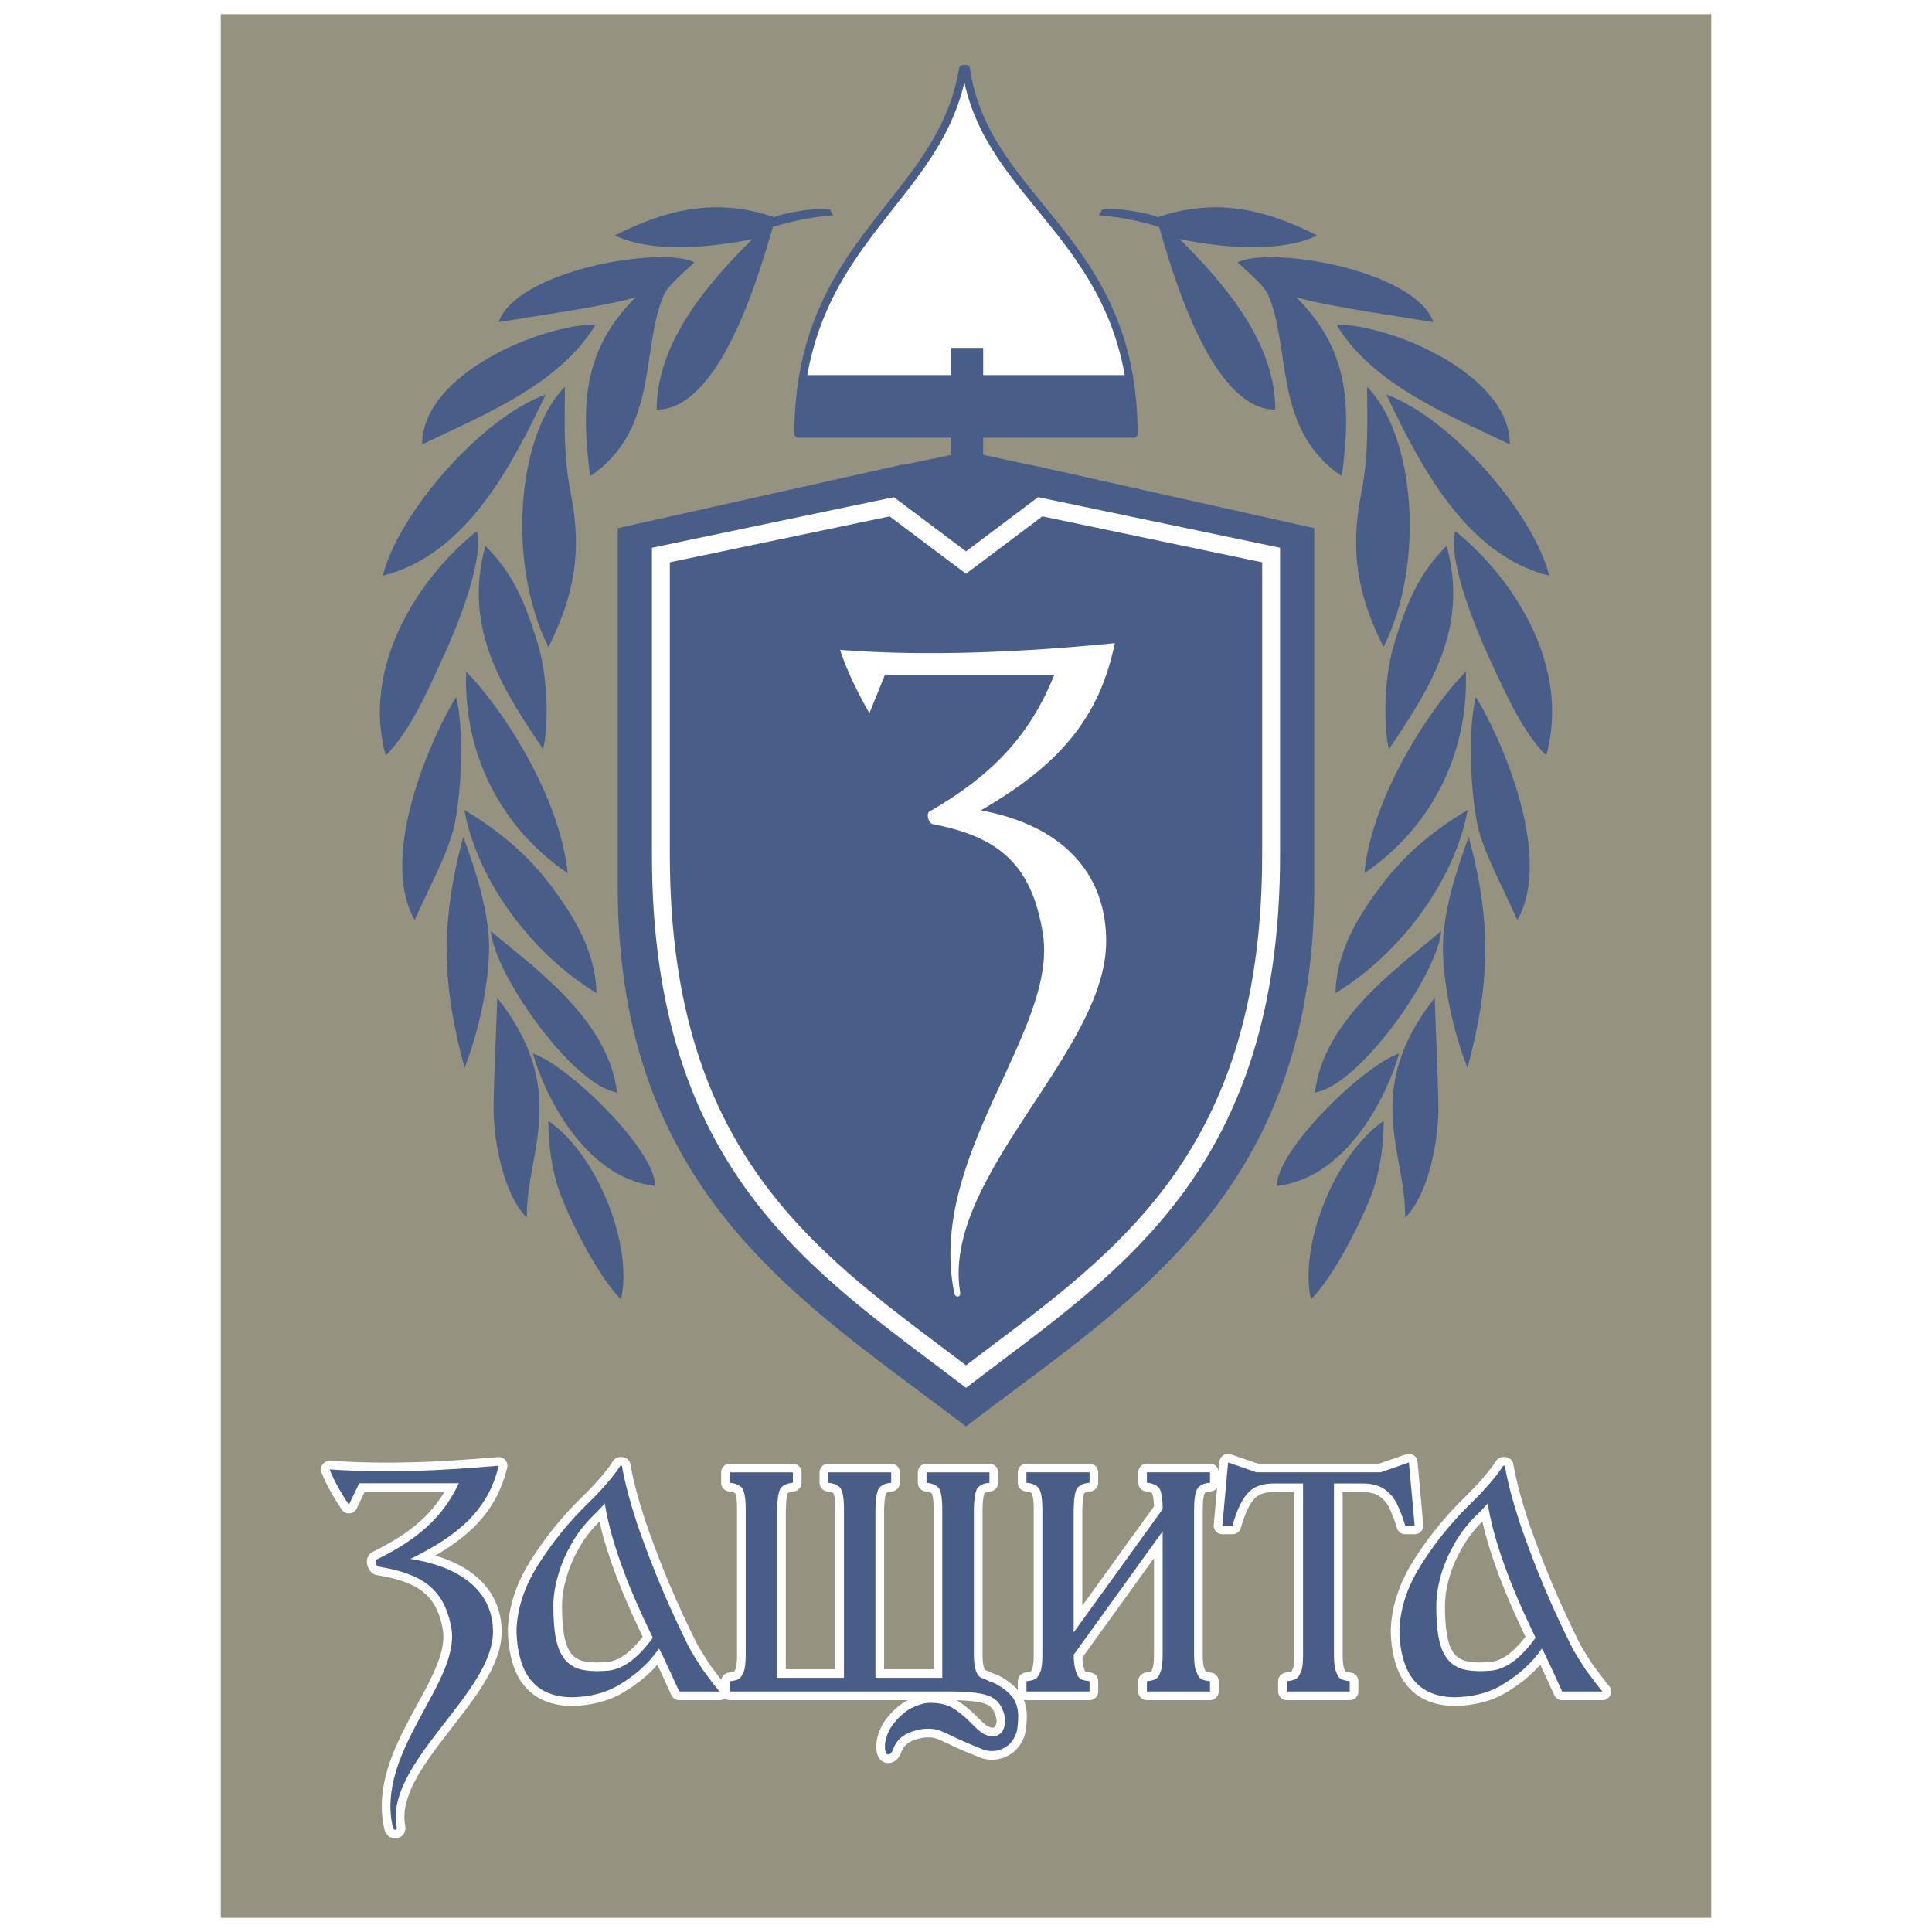<?xml version="1.0" encoding="utf-8"?>
<!-- Generator: Adobe Illustrator 13.0.0, SVG Export Plug-In . SVG Version: 6.00 Build 14948)  -->
<!DOCTYPE svg PUBLIC "-//W3C//DTD SVG 1.0//EN" "http://www.w3.org/TR/2001/REC-SVG-20010904/DTD/svg10.dtd">
<svg version="1.0" id="Layer_1" xmlns="http://www.w3.org/2000/svg" xmlns:xlink="http://www.w3.org/1999/xlink" x="0px" y="0px"
	 width="192.756px" height="192.756px" viewBox="0 0 192.756 192.756" enable-background="new 0 0 192.756 192.756"
	 xml:space="preserve">
<g>
	<polygon fill-rule="evenodd" clip-rule="evenodd" fill="#FFFFFF" points="0,0 192.756,0 192.756,192.756 0,192.756 0,0 	"/>
	<polygon fill-rule="evenodd" clip-rule="evenodd" fill="#95937F" points="22.029,1.417 170.727,1.417 170.727,191.339 
		22.029,191.339 22.029,1.417 	"/>
	<path fill-rule="evenodd" clip-rule="evenodd" fill="#485E88" d="M77.117,22.635c-1.04,3.429-4.961,18.239-11.6,18.239
		c0-6.639,4.979-12.475,9.539-17.017c-2.809,0.583-9.539,1.642-13.716-0.365c4.979-2.517,9.977-3.848,15.905-1.824
		c0.802-0.419,4.851-1.113,5.654-0.693c-0.146,0.073,0.346,0.493,0.164,0.511C80.875,21.669,79.105,22.034,77.117,22.635
		L77.117,22.635z M66.32,29.22c-2.462,5.399-0.475,13.588-7.442,18.294c-0.985-7.479-0.565-12.75,4.56-17.875
		c-2.48,0.839-11.235,2.08-13.698,2.499c1.842-5.198,16.288-7.624,19.534-5.964C68.417,27.031,67.122,27.998,66.32,29.22
		L66.32,29.22z M42.116,44.34c0-7.04,11.91-11.965,17.309-11.965C55.814,38.43,47.971,41.513,42.116,44.34L42.116,44.34z
		 M38.195,57.436c1.514-6.165,9.794-15.74,16.251-18.075C51.199,46.146,46.622,55.356,38.195,57.436L38.195,57.436z M54.719,64.567
		c-4.195-8.39-3.119-21.194,1.642-25.972c0,3.356-0.2,6.639,0.584,10.615C58.094,55.046,57.31,59.351,54.719,64.567L54.719,64.567z
		 M48.427,54.462c2.48,2.481,3.83,5.07,5.252,9.849c1.204,4.067,0.912,9.138,0.493,10.415C50.251,68.89,46.129,62.779,48.427,54.462
		L48.427,54.462z M44.269,65.442c-1.587,3.447-3.301,7.441-5.782,9.94c-2.499-9.065,3.429-17.856,9.083-22.397
		C48.391,55.995,45.199,63.436,44.269,65.442L44.269,65.442z M45.454,81.766c-0.492,2.864-2.262,5.982-4.085,10.032
		c-3.812-6.767,2.225-19.26,4.14-22.251C46.202,72.154,46.166,77.699,45.454,81.766L45.454,81.766z M56.635,87.128
		c-7.423-5.107-10.396-12.858-10.123-20.118C49.868,70.367,55.851,79.268,56.635,87.128L56.635,87.128z M48.974,92.892
		c3.557,3.119,11.746,8.59,12.585,16.105C57.109,108.286,49.284,97.16,48.974,92.892L48.974,92.892z M48.792,94.096
		c0.073,2.554-0.529,7.515-2.444,12.457c-2.244-8.298-2.444-14.5-0.127-23.054C47.442,86.764,48.683,90.722,48.792,94.096
		L48.792,94.096z M46.33,80.818c3.502,2.061,6.274,4.523,8.208,7.003c3.064,3.903,4.888,7.424,4.979,11.254
		C53.224,95.3,47.643,88.004,46.33,80.818L46.33,80.818z M53.169,105.112c3.575,1.186,12.275,9.703,12.184,13.205
		C58.203,117.533,54.209,108.888,53.169,105.112L53.169,105.112z M52.567,121.491c-2.517-2.518-3.375-8.281-3.32-11.145
		c0.055-3.611,0.255-7.204,0.365-10.798C56.963,108.888,52.439,115.089,52.567,121.491L52.567,121.491z M55.887,119.083
		c-0.766-2.024-1.186-4.742-1.186-7.259c4.907,3.374,8.481,12.421,7.259,17.819C59.863,127.564,57.127,122.366,55.887,119.083
		L55.887,119.083z"/>
	<path fill-rule="evenodd" clip-rule="evenodd" fill="#485E88" d="M115.639,22.635c1.039,3.429,4.961,18.239,11.6,18.239
		c0-6.639-4.979-12.475-9.539-17.017c2.809,0.583,9.539,1.642,13.716-0.365c-4.979-2.517-9.977-3.848-15.904-1.824
		c-0.803-0.419-4.852-1.113-5.654-0.693c0.146,0.073-0.347,0.493-0.164,0.511C111.881,21.669,113.65,22.034,115.639,22.635
		L115.639,22.635z M126.436,29.22c2.463,5.399,0.475,13.588,7.442,18.294c0.984-7.479,0.565-12.75-4.56-17.875
		c2.479,0.839,11.234,2.08,13.697,2.499c-1.843-5.198-16.288-7.624-19.534-5.964C124.339,27.031,125.634,27.998,126.436,29.22
		L126.436,29.22z M150.64,44.34c0-7.04-11.91-11.965-17.31-11.965C136.941,38.43,144.784,41.513,150.64,44.34L150.64,44.34z
		 M154.561,57.436c-1.514-6.165-9.794-15.74-16.251-18.075C141.557,46.146,146.135,55.356,154.561,57.436L154.561,57.436z
		 M138.036,64.567c4.195-8.39,3.119-21.194-1.642-25.972c0,3.356,0.201,6.639-0.584,10.615
		C134.662,55.046,135.446,59.351,138.036,64.567L138.036,64.567z M144.328,54.462c-2.479,2.481-3.83,5.07-5.253,9.849
		c-1.203,4.067-0.911,9.138-0.492,10.415C142.505,68.89,146.627,62.779,144.328,54.462L144.328,54.462z M148.487,65.442
		c1.587,3.447,3.301,7.441,5.781,9.94c2.499-9.065-3.429-17.856-9.083-22.397C144.365,55.995,147.557,63.436,148.487,65.442
		L148.487,65.442z M147.302,81.766c0.492,2.864,2.262,5.982,4.086,10.032c3.812-6.767-2.226-19.26-4.141-22.251
		C146.554,72.154,146.59,77.699,147.302,81.766L147.302,81.766z M136.121,87.128c7.423-5.107,10.396-12.858,10.123-20.118
		C142.888,70.367,136.905,79.268,136.121,87.128L136.121,87.128z M143.781,92.892c-3.557,3.119-11.746,8.59-12.585,16.105
		C135.646,108.286,143.472,97.16,143.781,92.892L143.781,92.892z M143.964,94.096c-0.073,2.554,0.529,7.515,2.444,12.457
		c2.243-8.298,2.444-14.5,0.127-23.054C145.313,86.764,144.073,90.722,143.964,94.096L143.964,94.096z M146.426,80.818
		c-3.502,2.061-6.273,4.523-8.207,7.003c-3.064,3.903-4.889,7.424-4.979,11.254C139.532,95.3,145.113,88.004,146.426,80.818
		L146.426,80.818z M139.587,105.112c-3.575,1.186-12.275,9.703-12.185,13.205C134.553,117.533,138.547,108.888,139.587,105.112
		L139.587,105.112z M140.188,121.491c2.517-2.518,3.374-8.281,3.319-11.145c-0.055-3.611-0.255-7.204-0.365-10.798
		C135.793,108.888,140.316,115.089,140.188,121.491L140.188,121.491z M136.869,119.083c0.766-2.024,1.186-4.742,1.186-7.259
		c-4.906,3.374-8.481,12.421-7.26,17.819C132.893,127.564,135.628,122.366,136.869,119.083L136.869,119.083z"/>
	<path fill-rule="evenodd" clip-rule="evenodd" fill="#485E88" d="M96.378,142.32c15.941-12.221,34.746-22.981,34.746-53.842V52.693
		l-28.362-6.329l-6.384,4.888l-6.384-4.888l-28.362,6.329v35.785C61.632,119.339,80.437,130.1,96.378,142.32L96.378,142.32z"/>
	
		<path fill-rule="evenodd" clip-rule="evenodd" fill="#485E88" stroke="#FFFFFF" stroke-width="1.787" stroke-miterlimit="2.613" d="
		M96.378,137.341c14.482-11.053,30.441-20.829,30.441-52.054V55.375l-23.036-4.815l-7.405,5.563l-7.405-5.563l-23.036,4.815v29.912
		C65.937,116.512,81.896,126.288,96.378,137.341L96.378,137.341z"/>
	<path fill-rule="evenodd" clip-rule="evenodd" fill="#FFFFFF" d="M95.794,128.94c-1.896-11.497,14.569-23.972,14.569-35.018
		c0-6.838-4.396-11.572-12.5-13.075c7.672-4.433,11.811-9.092,13.362-16.682c-9.052,0.901-18.535,1.352-27.415,0.676
		c0.689,2.104,1.81,4.358,2.931,6.312l1.552-3.833h16.896c-2.5,6.237-6.379,10.145-12.5,13.676
		c-0.259,0.226-0.086,0.977,0.259,1.202c6.207,1.203,10,3.607,11.121,11.122c1.379,9.619-11.552,22.017-8.88,35.619
		C95.277,129.542,95.88,129.467,95.794,128.94L95.794,128.94z"/>
	
		<path fill-rule="evenodd" clip-rule="evenodd" fill="#FFFFFF" stroke="#485E88" stroke-width="0.792" stroke-linecap="round" stroke-linejoin="round" stroke-miterlimit="2.613" d="
		M96.378,6.869l-0.303,0.014c-2.175,13.3-16.363,16.996-16.43,36.391h33.459C113.106,23.686,98.325,20.284,96.378,6.869
		L96.378,6.869z"/>
	<path fill-rule="evenodd" clip-rule="evenodd" fill="#485E88" d="M98.093,37.427h14.481c0.347,1.952,0.456,3.521,0.511,5.873
		l-14.992-0.037v2.116l4.724,1.021l-6.438,6.219l-6.438-6.201l4.942-1.022v-2.134L79.652,43.3c0-1.97,0.201-4.067,0.529-5.873
		h14.701v-2.718h3.211V37.427L98.093,37.427z"/>
	
		<path fill="none" stroke="#FFFFFF" stroke-width="1.728" stroke-linecap="round" stroke-linejoin="round" stroke-miterlimit="2.613" d="
		M39.584,182.327c-1.249-6.412,9.602-13.365,9.602-19.524c0-3.813-2.886-6.429-8.235-7.272c5.062-2.464,7.779-5.063,8.809-9.299
		c-5.974,0.507-11.02,0.76-16.875,0.371c0.456,1.182,1.198,2.431,1.924,3.527l1.03-2.144h9.939
		c-1.637,3.477-4.202,5.653-8.235,7.628c-0.168,0.135-0.05,0.54,0.169,0.675c4.101,0.675,6.598,1.991,7.324,6.177
		c0.911,5.366-7.61,12.285-5.838,19.861C39.247,182.665,39.651,182.614,39.584,182.327L39.584,182.327z"/>
	<path fill-rule="evenodd" clip-rule="evenodd" fill="#485E88" d="M39.584,182.327c-1.249-6.412,9.602-13.365,9.602-19.524
		c0-3.813-2.886-6.429-8.235-7.272c5.062-2.464,7.779-5.063,8.809-9.299c-5.974,0.507-11.02,0.76-16.875,0.371
		c0.456,1.182,1.198,2.431,1.924,3.527l1.03-2.144h9.939c-1.637,3.477-4.202,5.653-8.235,7.628c-0.168,0.135-0.05,0.54,0.169,0.675
		c4.101,0.675,6.598,1.991,7.324,6.177c0.911,5.366-7.61,12.285-5.838,19.861C39.247,182.665,39.651,182.614,39.584,182.327
		L39.584,182.327z"/>
	
		<path fill="none" stroke="#FFFFFF" stroke-width="1.728" stroke-linecap="round" stroke-linejoin="round" stroke-miterlimit="2.613" d="
		M159.871,168.76c-0.455-0.54-0.995-1.266-1.671-2.177c-0.624-0.962-1.097-1.704-1.417-2.329c-0.929-1.873-1.84-3.83-2.717-5.906
		c-0.878-2.075-1.671-4.185-2.396-6.277c-0.692-2.126-1.231-4.066-1.536-5.839h-0.151c-0.709,1.08-1.772,2.329-3.24,3.764
		c-1.89,1.839-3.526,3.864-4.911,6.041c-1.384,2.16-2.108,4.32-2.21,6.514c0,1.418,0.219,2.616,0.607,3.646
		c0.404,1.029,1.029,1.822,1.856,2.346c0.844,0.522,1.856,0.793,3.088,0.793c1.738-0.034,3.223-0.422,4.421-1.08
		c1.789-1.029,3.207-2.262,4.236-3.78c0.135,0.202,0.489,0.928,1.08,2.211c0.573,1.231,0.877,1.957,0.944,2.075H159.871
		L159.871,168.76z M148.43,149.995c0.54,3.476,2.109,7.931,4.775,13.398c-1.434,2.008-2.886,3.122-4.438,3.291
		c-0.304,0.017-0.726,0.051-1.249,0.051c-0.844-0.034-1.536-0.118-2.076-0.389c-0.522-0.27-0.961-0.624-1.248-1.147
		c-0.354-0.523-0.54-1.182-0.692-1.957c-0.135-0.827-0.202-1.84-0.202-3.021c0-1.013,0.169-2.025,0.473-3.105
		c0.32-1.08,0.759-2.075,1.316-3.055c0.54-0.979,1.181-1.806,1.822-2.497c0.27-0.271,0.54-0.54,0.826-0.811
		C148.024,150.45,148.244,150.197,148.43,149.995L148.43,149.995z"/>
	<path fill-rule="evenodd" clip-rule="evenodd" fill="#485E88" d="M159.871,168.76c-0.455-0.54-0.995-1.266-1.671-2.177
		c-0.624-0.962-1.097-1.704-1.417-2.329c-0.929-1.873-1.84-3.83-2.717-5.906c-0.878-2.075-1.671-4.185-2.396-6.277
		c-0.692-2.126-1.231-4.066-1.536-5.839h-0.151c-0.709,1.08-1.772,2.329-3.24,3.764c-1.89,1.839-3.526,3.864-4.911,6.041
		c-1.384,2.16-2.108,4.32-2.21,6.514c0,1.418,0.219,2.616,0.607,3.646c0.404,1.029,1.029,1.822,1.856,2.346
		c0.844,0.522,1.856,0.793,3.088,0.793c1.738-0.034,3.223-0.422,4.421-1.08c1.789-1.029,3.207-2.262,4.236-3.78
		c0.135,0.202,0.489,0.928,1.08,2.211c0.573,1.231,0.877,1.957,0.944,2.075H159.871L159.871,168.76z M148.43,149.995
		c0.54,3.476,2.109,7.931,4.775,13.398c-1.434,2.008-2.886,3.122-4.438,3.291c-0.304,0.017-0.726,0.051-1.249,0.051
		c-0.844-0.034-1.536-0.118-2.076-0.389c-0.522-0.27-0.961-0.624-1.248-1.147c-0.354-0.523-0.54-1.182-0.692-1.957
		c-0.135-0.827-0.202-1.84-0.202-3.021c0-1.013,0.169-2.025,0.473-3.105c0.32-1.08,0.759-2.075,1.316-3.055
		c0.54-0.979,1.181-1.806,1.822-2.497c0.27-0.271,0.54-0.54,0.826-0.811C148.024,150.45,148.244,150.197,148.43,149.995
		L148.43,149.995z"/>
	
		<path fill="none" stroke="#FFFFFF" stroke-width="1.728" stroke-linecap="round" stroke-linejoin="round" stroke-miterlimit="2.613" d="
		M133.09,165.098v-16.723v-0.371h2.886c0.861,0,1.553,0.186,2.076,0.522c0.54,0.354,0.979,0.861,1.299,1.451
		c0.271,0.591,0.591,1.316,0.844,2.228h0.945l-0.574-6.294l-2.817,0.979h-12.403l-2.818-0.979l-0.574,6.294h1.013
		c0.388-1.383,0.844-2.43,1.451-3.155c0.591-0.709,1.469-1.046,2.7-1.046h2.886v16.739v0.354c0,0.793-0.051,1.351-0.22,1.705
		c-0.151,0.388-0.304,0.624-0.522,0.726c-0.236,0.101-0.507,0.168-0.878,0.202v1.029h6.277v-1.029
		c-0.371-0.034-0.658-0.102-0.844-0.202c-0.219-0.102-0.388-0.338-0.506-0.726C133.158,166.448,133.09,165.857,133.09,165.098
		L133.09,165.098z"/>
	<path fill-rule="evenodd" clip-rule="evenodd" fill="#485E88" d="M133.09,165.098v-16.723v-0.371h2.886
		c0.861,0,1.553,0.186,2.076,0.522c0.54,0.354,0.979,0.861,1.299,1.451c0.271,0.591,0.591,1.316,0.844,2.228h0.945l-0.574-6.294
		l-2.817,0.979h-12.403l-2.818-0.979l-0.574,6.294h1.013c0.388-1.383,0.844-2.43,1.451-3.155c0.591-0.709,1.469-1.046,2.7-1.046
		h2.886v16.739v0.354c0,0.793-0.051,1.351-0.22,1.705c-0.151,0.388-0.304,0.624-0.522,0.726c-0.236,0.101-0.507,0.168-0.878,0.202
		v1.029h6.277v-1.029c-0.371-0.034-0.658-0.102-0.844-0.202c-0.219-0.102-0.388-0.338-0.506-0.726
		C133.158,166.448,133.09,165.857,133.09,165.098L133.09,165.098z"/>
	
		<path fill="none" stroke="#FFFFFF" stroke-width="1.728" stroke-linecap="round" stroke-linejoin="round" stroke-miterlimit="2.613" d="
		M107.119,162.87v-12.302c0.033-1.113,0.135-1.806,0.388-2.143c0.287-0.287,0.658-0.456,1.198-0.489v-1.047h-6.294v1.047
		c0.54,0.033,0.944,0.235,1.197,0.489c0.254,0.337,0.389,1.029,0.389,2.143v14.529c0,0.793-0.067,1.351-0.202,1.705
		c-0.152,0.388-0.338,0.624-0.523,0.726c-0.202,0.101-0.489,0.168-0.86,0.202v1.029h6.294v-1.029
		c-0.371-0.034-0.658-0.102-0.86-0.202c-0.202-0.102-0.371-0.338-0.489-0.726c-0.118-0.354-0.236-0.945-0.236-1.705l8.876-12.318
		v12.318c0,0.793-0.067,1.351-0.219,1.705c-0.118,0.388-0.287,0.624-0.507,0.726c-0.186,0.101-0.473,0.168-0.844,0.202v1.029h6.295
		v-1.029c-0.389-0.034-0.658-0.102-0.86-0.202c-0.187-0.102-0.372-0.338-0.49-0.726c-0.169-0.354-0.236-0.945-0.236-1.705v-14.529
		c0-1.113,0.136-1.806,0.389-2.143c0.27-0.287,0.658-0.456,1.198-0.489v-1.047h-6.295v1.047c0.54,0.033,0.945,0.235,1.198,0.489
		c0.236,0.337,0.371,1.029,0.371,2.143L107.119,162.87L107.119,162.87z"/>
	<path fill-rule="evenodd" clip-rule="evenodd" fill="#485E88" d="M107.119,162.87v-12.302c0.033-1.113,0.135-1.806,0.388-2.143
		c0.287-0.287,0.658-0.456,1.198-0.489v-1.047h-6.294v1.047c0.54,0.033,0.944,0.235,1.197,0.489
		c0.254,0.337,0.389,1.029,0.389,2.143v14.529c0,0.793-0.067,1.351-0.202,1.705c-0.152,0.388-0.338,0.624-0.523,0.726
		c-0.202,0.101-0.489,0.168-0.86,0.202v1.029h6.294v-1.029c-0.371-0.034-0.658-0.102-0.86-0.202
		c-0.202-0.102-0.371-0.338-0.489-0.726c-0.118-0.354-0.236-0.945-0.236-1.705l8.876-12.318v12.318c0,0.793-0.067,1.351-0.219,1.705
		c-0.118,0.388-0.287,0.624-0.507,0.726c-0.186,0.101-0.473,0.168-0.844,0.202v1.029h6.295v-1.029
		c-0.389-0.034-0.658-0.102-0.86-0.202c-0.187-0.102-0.372-0.338-0.49-0.726c-0.169-0.354-0.236-0.945-0.236-1.705v-14.529
		c0-1.113,0.136-1.806,0.389-2.143c0.27-0.287,0.658-0.456,1.198-0.489v-1.047h-6.295v1.047c0.54,0.033,0.945,0.235,1.198,0.489
		c0.236,0.337,0.371,1.029,0.371,2.143L107.119,162.87L107.119,162.87z"/>
	
		<path fill="none" stroke="#FFFFFF" stroke-width="1.728" stroke-linecap="round" stroke-linejoin="round" stroke-miterlimit="2.613" d="
		M72.812,168.76h16.065h5.822c1.738,0,3.003,0.118,3.814,0.389c0.557,0.186,1.013,0.522,1.316,1.012
		c0.304,0.558,0.473,1.08,0.473,1.671c-0.067,0.422-0.187,0.76-0.372,1.013c-0.253,0.253-0.54,0.389-0.894,0.389
		c-0.338,0-0.658-0.102-0.962-0.287c-0.254-0.136-0.692-0.523-1.266-1.114c-0.607-0.624-1.198-1.08-1.789-1.451
		c-0.59-0.32-1.316-0.489-2.227-0.489c-0.642,0-1.3,0.236-1.992,0.591c-0.658,0.388-1.249,0.962-1.721,1.569
		c-0.472,0.658-0.726,1.35-0.793,2.042c0,0.641,0.101,0.945,0.321,0.945c0.219,0,0.405-0.187,0.557-0.658
		c0.354-0.878,1.131-1.502,2.363-1.772c0.388-0.102,0.726-0.135,1.08-0.135c0.456,0,0.878,0.067,1.215,0.202
		c0.371,0.169,0.945,0.405,1.789,0.827c0.844,0.388,1.637,0.709,2.397,1.013c0.303,0.135,0.624,0.186,0.979,0.186
		c0.624,0,1.147-0.22,1.637-0.607c0.489-0.473,0.776-0.996,0.878-1.654c0.05-0.422,0.084-0.81,0.084-1.164
		c0-0.726-0.152-1.282-0.438-1.771c-0.321-0.473-0.776-0.895-1.469-1.316c-0.236-0.169-0.54-0.304-0.979-0.456
		c-0.405-0.202-0.691-0.304-0.793-0.337c-0.489-0.22-0.743-1.013-0.743-2.296v-14.529c0.017-1.113,0.152-1.806,0.372-2.143
		c0.286-0.287,0.658-0.456,1.181-0.489v-1.047h-6.277v1.047c0.54,0.033,0.945,0.235,1.198,0.489
		c0.253,0.337,0.371,1.029,0.371,2.143v16.74v0.085h-6.666v-16.74v-0.085c0.034-1.113,0.135-1.806,0.388-2.143
		c0.27-0.287,0.658-0.456,1.181-0.489v-1.047h-6.278v1.047c0.54,0.033,0.945,0.235,1.198,0.489c0.236,0.337,0.371,1.029,0.371,2.143
		v16.74v0.085h-6.666v-16.74v-0.085c0.034-1.113,0.135-1.806,0.372-2.143c0.287-0.287,0.658-0.456,1.198-0.489v-1.047h-6.294v1.047
		c0.54,0.033,0.945,0.235,1.215,0.489c0.236,0.337,0.372,1.029,0.372,2.143v14.529c0,0.793-0.067,1.351-0.203,1.705
		c-0.152,0.388-0.337,0.624-0.523,0.726c-0.186,0.101-0.472,0.168-0.86,0.202V168.76L72.812,168.76z"/>
	<path fill-rule="evenodd" clip-rule="evenodd" fill="#485E88" d="M72.812,168.76h16.065h5.822c1.738,0,3.003,0.118,3.814,0.389
		c0.557,0.186,1.013,0.522,1.316,1.012c0.304,0.558,0.473,1.08,0.473,1.671c-0.067,0.422-0.187,0.76-0.372,1.013
		c-0.253,0.253-0.54,0.389-0.894,0.389c-0.338,0-0.658-0.102-0.962-0.287c-0.254-0.136-0.692-0.523-1.266-1.114
		c-0.607-0.624-1.198-1.08-1.789-1.451c-0.59-0.32-1.316-0.489-2.227-0.489c-0.642,0-1.3,0.236-1.992,0.591
		c-0.658,0.388-1.249,0.962-1.721,1.569c-0.472,0.658-0.726,1.35-0.793,2.042c0,0.641,0.101,0.945,0.321,0.945
		c0.219,0,0.405-0.187,0.557-0.658c0.354-0.878,1.131-1.502,2.363-1.772c0.388-0.102,0.726-0.135,1.08-0.135
		c0.456,0,0.878,0.067,1.215,0.202c0.371,0.169,0.945,0.405,1.789,0.827c0.844,0.388,1.637,0.709,2.397,1.013
		c0.303,0.135,0.624,0.186,0.979,0.186c0.624,0,1.147-0.22,1.637-0.607c0.489-0.473,0.776-0.996,0.878-1.654
		c0.05-0.422,0.084-0.81,0.084-1.164c0-0.726-0.152-1.282-0.438-1.771c-0.321-0.473-0.776-0.895-1.469-1.316
		c-0.236-0.169-0.54-0.304-0.979-0.456c-0.405-0.202-0.691-0.304-0.793-0.337c-0.489-0.22-0.743-1.013-0.743-2.296v-14.529
		c0.017-1.113,0.152-1.806,0.372-2.143c0.286-0.287,0.658-0.456,1.181-0.489v-1.047h-6.277v1.047
		c0.54,0.033,0.945,0.235,1.198,0.489c0.253,0.337,0.371,1.029,0.371,2.143v16.74v0.085h-6.666v-16.74v-0.085
		c0.034-1.113,0.135-1.806,0.388-2.143c0.27-0.287,0.658-0.456,1.181-0.489v-1.047h-6.278v1.047c0.54,0.033,0.945,0.235,1.198,0.489
		c0.236,0.337,0.371,1.029,0.371,2.143v16.74v0.085h-6.666v-16.74v-0.085c0.034-1.113,0.135-1.806,0.372-2.143
		c0.287-0.287,0.658-0.456,1.198-0.489v-1.047h-6.294v1.047c0.54,0.033,0.945,0.235,1.215,0.489
		c0.236,0.337,0.372,1.029,0.372,2.143v14.529c0,0.793-0.067,1.351-0.203,1.705c-0.152,0.388-0.337,0.624-0.523,0.726
		c-0.186,0.101-0.472,0.168-0.86,0.202V168.76L72.812,168.76z"/>
	
		<path fill="none" stroke="#FFFFFF" stroke-width="1.728" stroke-linecap="round" stroke-linejoin="round" stroke-miterlimit="2.613" d="
		M71.782,168.76c-0.456-0.54-0.996-1.266-1.671-2.177c-0.607-0.962-1.097-1.704-1.417-2.329c-0.928-1.873-1.839-3.83-2.717-5.906
		c-0.877-2.075-1.67-4.185-2.396-6.277c-0.692-2.126-1.232-4.066-1.536-5.839h-0.151c-0.692,1.08-1.772,2.329-3.241,3.764
		c-1.89,1.839-3.527,3.864-4.911,6.041c-1.383,2.16-2.109,4.32-2.21,6.514c0,1.418,0.236,2.616,0.607,3.646
		c0.405,1.029,1.029,1.822,1.856,2.346c0.844,0.522,1.856,0.793,3.088,0.793c1.755-0.034,3.223-0.422,4.421-1.08
		c1.806-1.029,3.207-2.262,4.236-3.78c0.135,0.202,0.489,0.928,1.08,2.211c0.574,1.231,0.877,1.957,0.945,2.075H71.782
		L71.782,168.76z M60.341,149.995c0.54,3.476,2.109,7.931,4.792,13.398c-1.451,2.008-2.903,3.122-4.455,3.291
		c-0.304,0.017-0.709,0.051-1.249,0.051c-0.844-0.034-1.536-0.118-2.076-0.389c-0.523-0.27-0.961-0.624-1.249-1.147
		c-0.354-0.523-0.54-1.182-0.692-1.957c-0.135-0.827-0.203-1.84-0.203-3.021c0-1.013,0.169-2.025,0.489-3.105
		c0.304-1.08,0.743-2.075,1.3-3.055c0.54-0.979,1.181-1.806,1.839-2.497c0.253-0.271,0.54-0.54,0.81-0.811
		C59.936,150.45,60.155,150.197,60.341,149.995L60.341,149.995z"/>
	<path fill-rule="evenodd" clip-rule="evenodd" fill="#485E88" d="M71.782,168.76c-0.456-0.54-0.996-1.266-1.671-2.177
		c-0.607-0.962-1.097-1.704-1.417-2.329c-0.928-1.873-1.839-3.83-2.717-5.906c-0.877-2.075-1.67-4.185-2.396-6.277
		c-0.692-2.126-1.232-4.066-1.536-5.839h-0.151c-0.692,1.08-1.772,2.329-3.241,3.764c-1.89,1.839-3.527,3.864-4.911,6.041
		c-1.383,2.16-2.109,4.32-2.21,6.514c0,1.418,0.236,2.616,0.607,3.646c0.405,1.029,1.029,1.822,1.856,2.346
		c0.844,0.522,1.856,0.793,3.088,0.793c1.755-0.034,3.223-0.422,4.421-1.08c1.806-1.029,3.207-2.262,4.236-3.78
		c0.135,0.202,0.489,0.928,1.08,2.211c0.574,1.231,0.877,1.957,0.945,2.075H71.782L71.782,168.76z M60.341,149.995
		c0.54,3.476,2.109,7.931,4.792,13.398c-1.451,2.008-2.903,3.122-4.455,3.291c-0.304,0.017-0.709,0.051-1.249,0.051
		c-0.844-0.034-1.536-0.118-2.076-0.389c-0.523-0.27-0.961-0.624-1.249-1.147c-0.354-0.523-0.54-1.182-0.692-1.957
		c-0.135-0.827-0.203-1.84-0.203-3.021c0-1.013,0.169-2.025,0.489-3.105c0.304-1.08,0.743-2.075,1.3-3.055
		c0.54-0.979,1.181-1.806,1.839-2.497c0.253-0.271,0.54-0.54,0.81-0.811C59.936,150.45,60.155,150.197,60.341,149.995
		L60.341,149.995z"/>
</g>
</svg>
